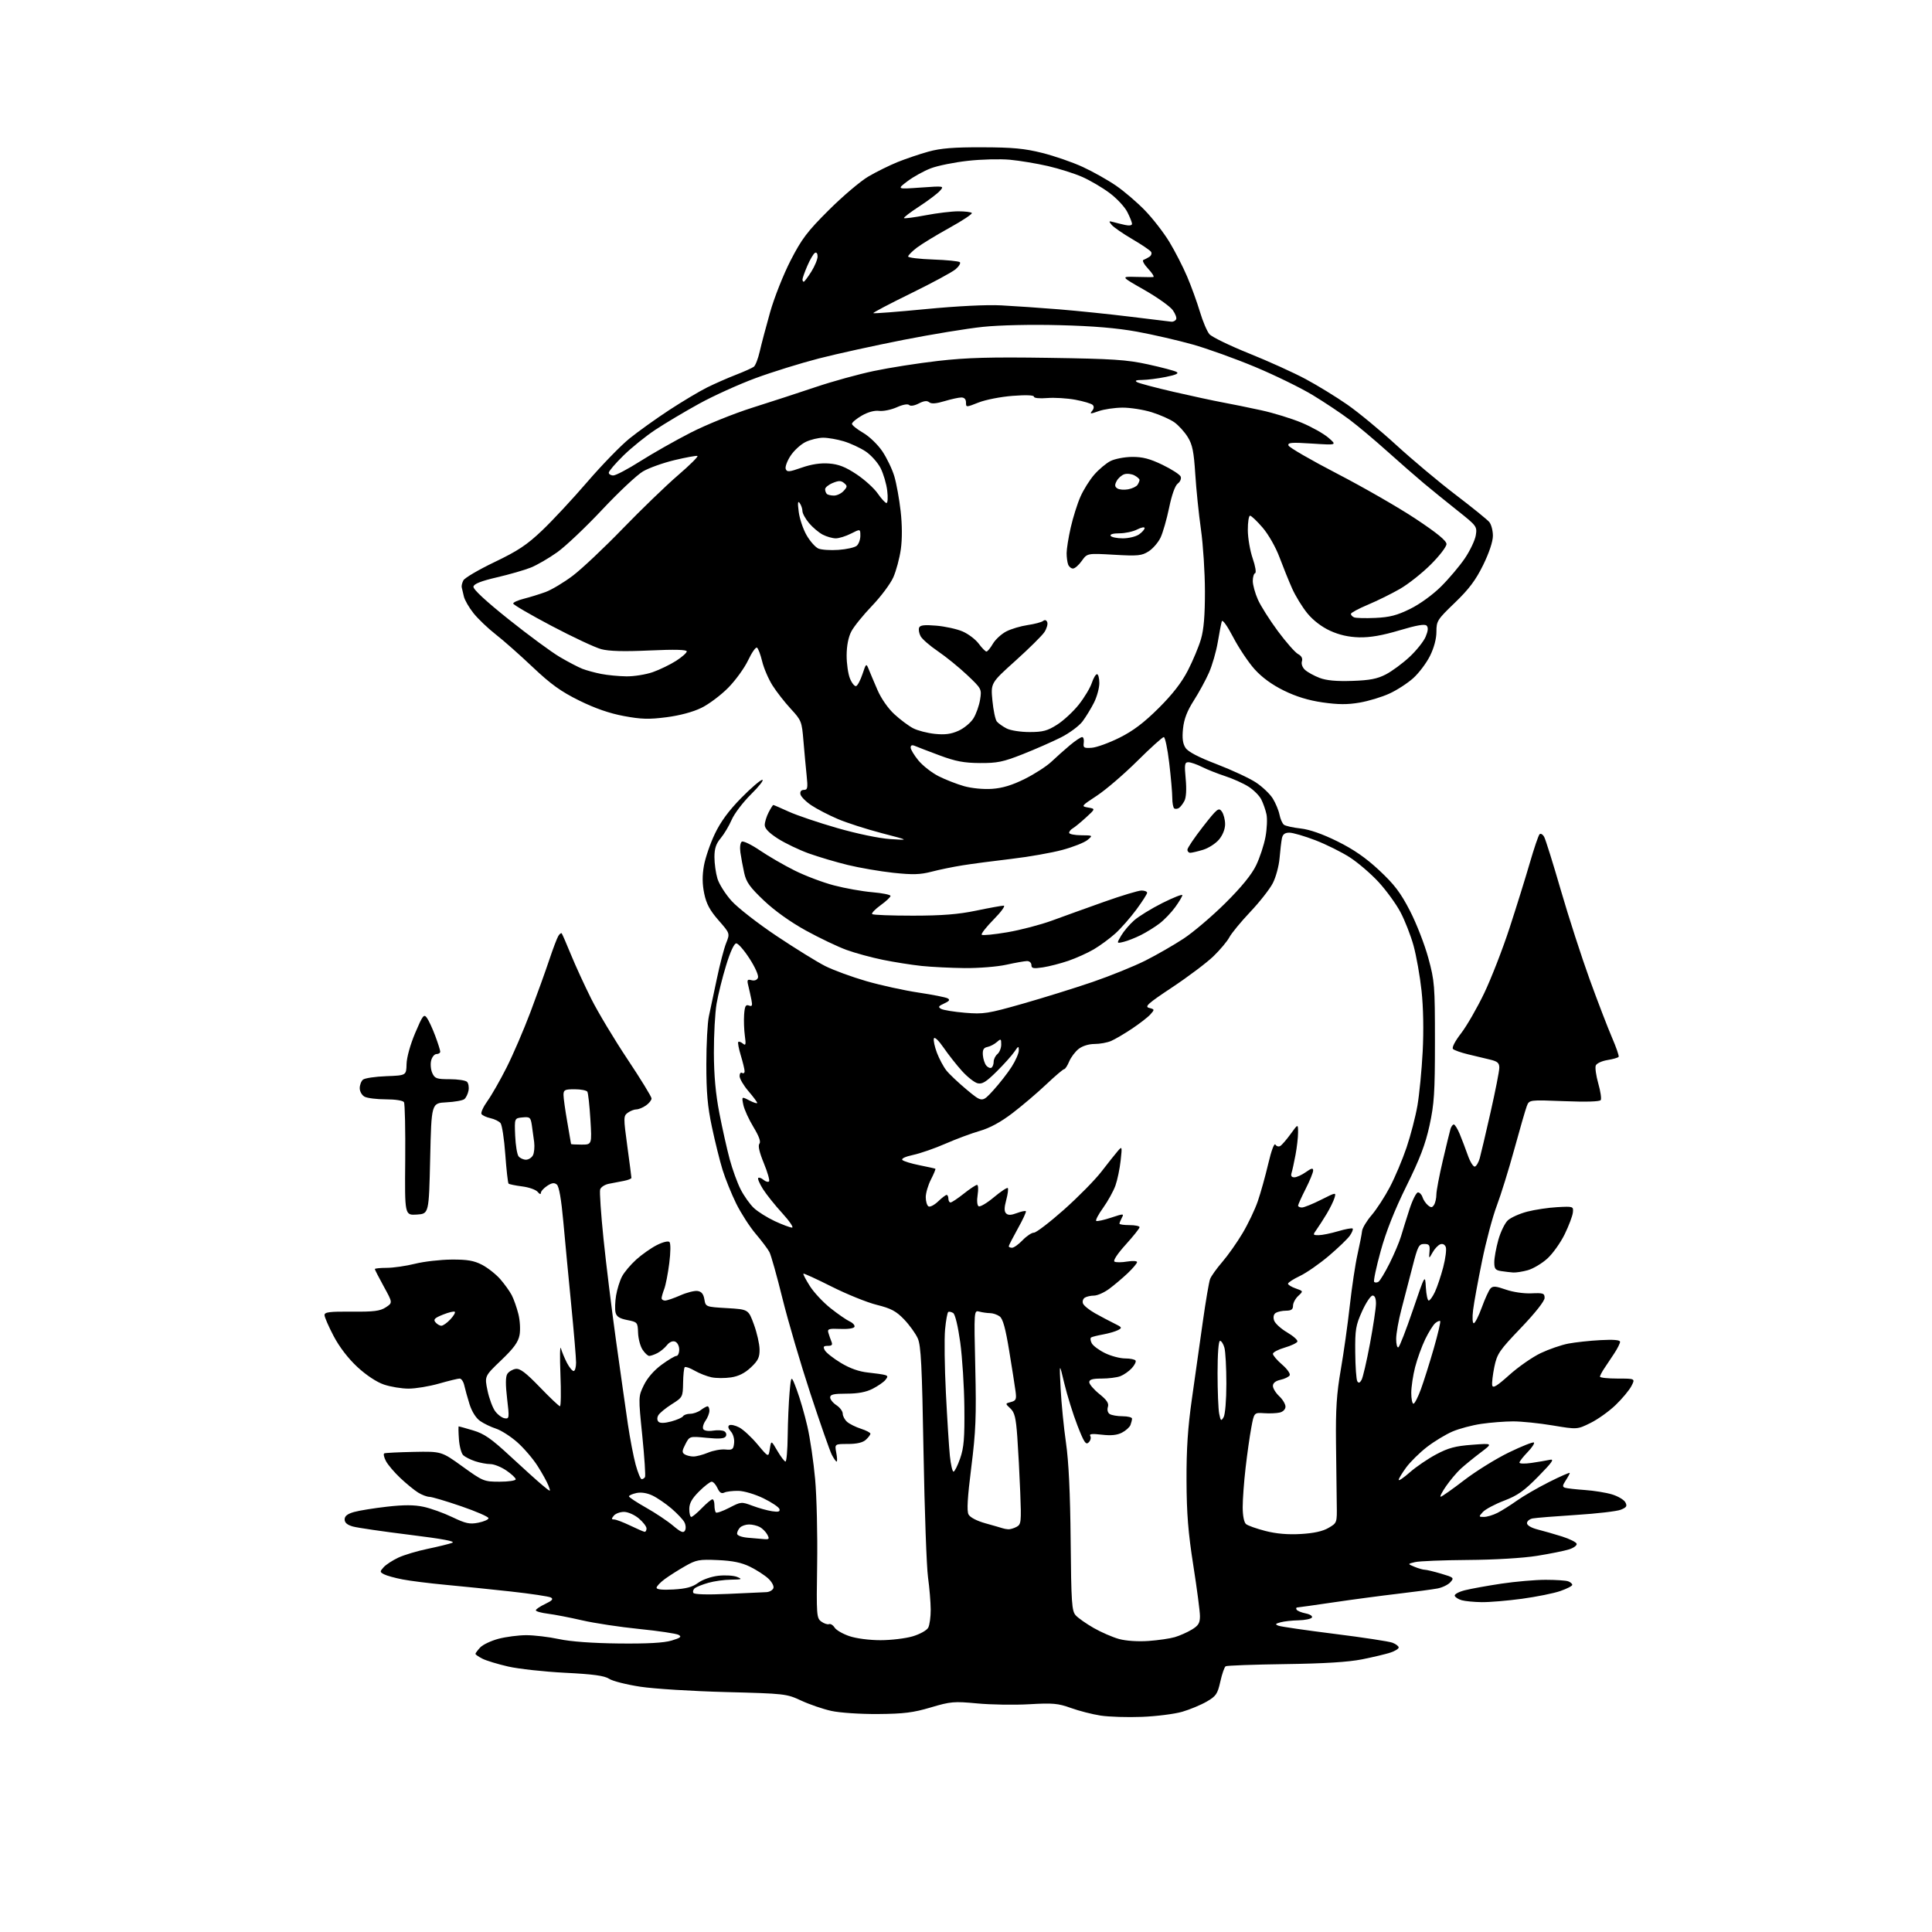 <?xml version="1.0" encoding="UTF-8" standalone="no"?>
<svg 
  version="1.1" 
  xmlns="http://www.w3.org/2000/svg" 
  xmlns:xlink="http://www.w3.org/1999/xlink" 
  xmlns:svg="http://www.w3.org/2000/svg"
  xmlns:rdf="http://www.w3.org/1999/02/22-rdf-syntax-ns#"
  xmlns:cc="http://creativecommons.org/ns#"
  xmlns:dc="http://purl.org/dc/elements/1.1/"
  viewBox="0 0 768 768"
  width="768"
  height="768"
>
<style>svg {background-color: white; }</style>"
<path stroke="none" fill="black" fill-rule="evenodd" d="M454.00,682.48C448.23,682.71 440.80,682.48 437.50,681.97C434.20,681.46 428.88,680.10 425.68,678.94C420.59,677.11 418.51,676.92 409.18,677.46C403.31,677.80 394.00,677.66 388.50,677.14C379.20,676.27 377.91,676.38 370.00,678.73C363.01,680.81 359.27,681.27 349.00,681.35C342.01,681.40 333.85,680.86 330.50,680.12C327.20,679.40 321.80,677.55 318.50,676.02C312.62,673.29 312.03,673.23 288.50,672.62C275.30,672.28 260.03,671.33 254.57,670.50C249.11,669.67 243.51,668.26 242.14,667.35C240.26,666.12 235.86,665.52 224.56,664.95C216.28,664.53 206.12,663.41 202.00,662.47C197.88,661.53 193.26,660.12 191.75,659.35C190.24,658.58 189.00,657.72 189.00,657.43C189.00,657.15 189.85,656.01 190.88,654.90C191.91,653.79 195.17,652.24 198.13,651.45C201.08,650.67 206.06,650.02 209.18,650.01C212.31,650.01 218.16,650.70 222.18,651.56C226.84,652.56 235.49,653.19 246.00,653.31C257.36,653.43 263.89,653.07 266.96,652.15C270.54,651.07 271.09,650.63 269.75,649.88C268.83,649.37 261.81,648.32 254.15,647.55C246.48,646.78 236.23,645.23 231.36,644.10C226.49,642.98 220.36,641.79 217.75,641.47C215.14,641.14 213.00,640.54 213.00,640.12C213.00,639.71 214.67,638.57 216.72,637.60C219.53,636.26 220.08,635.63 218.97,635.03C218.16,634.60 210.97,633.52 203.00,632.64C195.03,631.76 183.32,630.56 177.00,629.98C170.68,629.39 163.03,628.43 160.00,627.84C156.97,627.26 153.68,626.34 152.67,625.81C150.95,624.90 150.94,624.73 152.51,622.99C153.44,621.96 156.06,620.25 158.35,619.18C160.63,618.11 165.88,616.54 170.00,615.69C174.12,614.83 178.50,613.76 179.73,613.30C181.28,612.72 176.20,611.76 162.79,610.10C152.25,608.80 142.13,607.32 140.31,606.82C138.04,606.19 137.00,605.31 137.00,604.00C137.00,602.65 138.10,601.79 140.75,601.04C142.81,600.46 148.70,599.51 153.84,598.93C160.52,598.17 164.64,598.18 168.34,598.97C171.18,599.57 176.33,601.42 179.79,603.08C185.13,605.64 186.70,605.98 190.13,605.30C192.36,604.86 194.19,604.05 194.19,603.50C194.20,602.95 189.33,600.82 183.35,598.77C177.38,596.72 171.70,595.03 170.71,595.02C169.73,595.01 167.71,594.25 166.21,593.32C164.72,592.40 161.55,589.81 159.17,587.57C156.79,585.33 154.20,582.29 153.42,580.81C152.64,579.33 152.34,577.94 152.75,577.74C153.16,577.53 158.45,577.27 164.50,577.15C175.50,576.94 175.50,576.94 183.86,582.97C192.01,588.84 192.40,589.00 198.61,589.00C202.13,589.00 205.00,588.57 205.00,588.04C205.00,587.51 203.32,585.93 201.27,584.54C199.22,583.14 196.36,582.00 194.92,582.00C193.48,582.00 190.77,581.49 188.90,580.87C187.03,580.25 184.89,579.17 184.15,578.48C183.40,577.79 182.63,574.92 182.43,572.11C182.23,569.30 182.19,567.00 182.35,567.00C182.51,567.00 185.08,567.72 188.07,568.61C192.47,569.92 195.26,571.85 202.82,578.86C207.94,583.61 213.69,588.79 215.58,590.36C219.03,593.22 219.03,593.22 218.03,590.59C217.48,589.14 215.52,585.59 213.67,582.70C211.82,579.80 208.17,575.56 205.57,573.27C202.96,570.98 199.18,568.56 197.17,567.91C195.15,567.26 192.30,565.88 190.83,564.85C189.20,563.71 187.57,561.11 186.66,558.24C185.85,555.63 184.90,552.26 184.57,550.75C184.24,549.24 183.41,548.00 182.73,548.00C182.05,548.00 178.35,548.90 174.50,550.00C170.65,551.10 165.22,552.00 162.43,552.00C159.64,552.00 155.22,551.27 152.61,550.38C149.72,549.40 145.58,546.66 142.06,543.40C138.41,540.01 134.92,535.47 132.63,531.12C130.63,527.32 129.00,523.56 129.00,522.76C129.00,521.58 130.99,521.33 139.79,521.40C148.63,521.48 151.08,521.17 153.35,519.69C156.12,517.88 156.12,517.88 152.56,511.40C150.60,507.84 149.00,504.72 149.00,504.47C149.00,504.21 151.14,503.99 153.75,503.99C156.36,503.98 161.43,503.25 165.00,502.36C168.57,501.47 175.10,500.73 179.50,500.70C185.76,500.66 188.39,501.11 191.59,502.76C193.85,503.93 197.10,506.49 198.83,508.45C200.55,510.42 202.62,513.30 203.43,514.86C204.24,516.42 205.42,519.78 206.06,522.33C206.71,524.91 206.92,528.61 206.53,530.69C206.00,533.51 204.25,535.92 199.22,540.73C192.60,547.06 192.60,547.06 193.80,552.78C194.45,555.93 195.83,559.62 196.85,561.00C197.87,562.38 199.57,563.63 200.62,563.79C202.45,564.07 202.50,563.68 201.58,555.95C200.93,550.43 200.95,547.29 201.66,546.16C202.24,545.25 203.73,544.35 204.98,544.16C206.72,543.91 208.98,545.62 214.58,551.41C218.60,555.59 222.21,559.00 222.59,559.00C222.98,559.00 223.06,553.26 222.78,546.25C222.50,539.24 222.59,534.63 222.98,536.01C223.38,537.39 224.45,539.97 225.37,541.76C226.30,543.54 227.49,545.00 228.03,545.00C228.56,545.00 229.00,543.50 229.00,541.66C229.00,539.82 228.14,529.58 227.09,518.91C226.04,508.23 224.62,493.31 223.94,485.75C223.13,476.76 222.23,471.61 221.35,470.88C220.35,470.04 219.38,470.17 217.51,471.40C216.13,472.31 215.00,473.57 215.00,474.21C215.00,474.89 214.47,474.72 213.75,473.81C213.06,472.95 210.29,471.96 207.58,471.62C204.87,471.27 202.43,470.77 202.16,470.50C201.89,470.22 201.30,465.00 200.86,458.89C200.42,452.78 199.57,447.18 198.96,446.45C198.36,445.72 196.55,444.84 194.94,444.49C193.34,444.13 191.74,443.39 191.40,442.84C191.06,442.29 192.13,439.96 193.77,437.67C195.41,435.38 198.85,429.37 201.39,424.32C203.94,419.27 208.20,409.37 210.86,402.32C213.52,395.27 216.90,385.90 218.36,381.50C219.83,377.10 221.45,372.84 221.96,372.03C222.47,371.22 223.07,370.77 223.29,371.03C223.51,371.29 225.17,375.10 226.97,379.50C228.77,383.90 232.41,391.82 235.05,397.09C237.70,402.37 244.17,413.15 249.43,421.05C254.69,428.95 259.00,435.97 259.00,436.65C259.00,437.33 258.00,438.59 256.78,439.44C255.56,440.30 253.84,441.00 252.97,441.00C252.10,441.00 250.56,441.60 249.56,442.33C247.82,443.61 247.81,444.17 249.37,455.64C250.27,462.22 251.00,467.89 251.00,468.23C251.00,468.56 249.65,469.10 248.00,469.42C246.35,469.74 243.67,470.26 242.05,470.57C240.42,470.88 238.86,471.90 238.57,472.82C238.29,473.74 238.89,482.60 239.91,492.50C240.92,502.40 243.17,520.62 244.89,533.00C246.62,545.38 248.72,560.23 249.57,566.00C250.42,571.77 251.83,579.09 252.69,582.25C253.56,585.41 254.63,588.00 255.07,588.00C255.52,588.00 256.11,587.63 256.39,587.18C256.67,586.72 256.19,579.33 255.32,570.76C253.74,555.16 253.74,555.16 255.95,550.61C257.31,547.79 259.98,544.72 262.96,542.53C265.60,540.59 268.27,539.00 268.88,539.00C269.50,539.00 270.00,537.86 270.00,536.47C270.00,535.05 269.28,533.66 268.37,533.31C267.37,532.93 266.12,533.47 265.12,534.73C264.23,535.85 262.52,537.27 261.32,537.88C260.11,538.50 258.66,539.00 258.09,539.00C257.52,539.00 256.31,537.88 255.42,536.51C254.52,535.15 253.72,532.12 253.64,529.80C253.50,525.66 253.40,525.54 249.35,524.74C246.25,524.13 245.07,523.36 244.68,521.71C244.40,520.49 244.50,517.48 244.90,515.00C245.31,512.52 246.37,509.12 247.26,507.42C248.14,505.73 250.68,502.72 252.89,500.72C255.10,498.72 258.78,496.13 261.07,494.96C263.48,493.74 265.61,493.21 266.12,493.72C266.63,494.23 266.60,497.77 266.05,502.11C265.53,506.23 264.63,510.85 264.05,512.37C263.47,513.89 263.00,515.55 263.00,516.07C263.00,516.58 263.62,517.00 264.37,517.00C265.13,517.00 267.85,516.07 270.41,514.94C272.98,513.80 276.07,513.01 277.28,513.19C278.85,513.41 279.64,514.37 280.00,516.50C280.51,519.50 280.51,519.50 289.01,520.00C297.50,520.50 297.50,520.50 299.69,526.50C300.90,529.80 301.91,534.25 301.94,536.38C301.99,539.56 301.37,540.86 298.49,543.57C296.08,545.84 293.61,547.09 290.58,547.54C288.16,547.90 284.68,547.89 282.84,547.50C281.00,547.12 277.98,545.93 276.12,544.86C274.27,543.79 272.50,543.17 272.19,543.48C271.88,543.79 271.59,546.60 271.54,549.72C271.44,555.33 271.38,555.45 267.01,558.21C264.57,559.76 262.17,561.73 261.68,562.61C261.15,563.56 261.18,564.58 261.77,565.17C262.40,565.80 264.17,565.76 266.83,565.05C269.08,564.44 271.19,563.51 271.52,562.97C271.85,562.44 273.13,562.00 274.37,562.00C275.61,562.00 277.49,561.34 278.56,560.53C279.63,559.72 280.84,559.05 281.25,559.03C281.66,559.01 282.00,559.80 282.00,560.78C282.00,561.76 281.30,563.56 280.44,564.78C279.59,566.00 279.19,567.50 279.57,568.11C279.96,568.74 281.63,569.00 283.46,568.70C285.23,568.41 287.25,568.54 287.96,568.98C288.68,569.42 288.92,570.32 288.50,571.00C287.95,571.89 285.85,572.05 280.92,571.56C274.11,570.89 274.11,570.89 272.46,574.08C271.10,576.71 271.05,577.42 272.16,578.12C272.90,578.59 274.46,578.98 275.63,578.98C276.80,578.99 279.43,578.30 281.47,577.45C283.51,576.59 286.60,576.03 288.34,576.20C291.15,576.47 291.54,576.19 291.82,573.66C292.01,572.03 291.45,570.05 290.51,569.01C289.46,567.86 289.25,566.97 289.91,566.56C290.48,566.21 292.25,566.59 293.84,567.42C295.44,568.25 298.72,571.28 301.12,574.16C305.50,579.39 305.50,579.39 306.02,575.94C306.55,572.50 306.55,572.50 309.02,576.74C310.39,579.08 311.84,580.99 312.25,580.99C312.66,581.00 313.06,576.39 313.12,570.75C313.19,565.11 313.53,557.35 313.87,553.50C314.50,546.50 314.50,546.50 316.74,552.50C317.98,555.80 319.87,562.33 320.94,567.00C322.02,571.67 323.41,581.12 324.03,588.00C324.65,594.88 325.01,610.10 324.83,621.82C324.52,642.09 324.60,643.22 326.47,644.59C327.56,645.39 328.94,645.85 329.54,645.62C330.15,645.39 331.15,646.00 331.76,646.98C332.37,647.97 335.01,649.50 337.61,650.38C340.35,651.32 345.59,652.00 350.00,652.00C354.20,652.00 359.96,651.31 362.80,650.47C365.68,649.61 368.42,648.09 368.98,647.03C369.54,645.99 369.99,642.74 369.97,639.82C369.95,636.89 369.47,631.12 368.90,627.00C368.33,622.88 367.53,600.60 367.12,577.50C366.51,542.69 366.11,534.90 364.82,532.00C363.95,530.08 361.51,526.69 359.38,524.47C356.22,521.18 354.21,520.12 348.50,518.69C344.65,517.73 336.60,514.47 330.60,511.45C324.61,508.43 319.55,506.12 319.36,506.30C319.18,506.49 320.33,508.71 321.94,511.24C323.54,513.77 327.25,517.73 330.18,520.05C333.10,522.37 336.52,524.73 337.78,525.30C339.03,525.88 339.88,526.83 339.67,527.42C339.45,528.05 337.09,528.40 334.03,528.27C329.47,528.07 328.84,528.27 329.28,529.77C329.55,530.72 330.10,532.29 330.49,533.25C331.05,534.60 330.72,535.00 329.07,535.00C327.34,535.00 327.11,535.33 327.88,536.75C328.40,537.71 331.27,539.98 334.26,541.78C337.89,543.97 341.49,545.24 345.10,545.61C348.07,545.92 351.11,546.36 351.86,546.60C352.98,546.95 352.99,547.30 351.93,548.58C351.22,549.44 348.93,551.01 346.86,552.07C344.27,553.39 341.02,554.00 336.54,554.00C331.44,554.00 330.00,554.32 330.00,555.48C330.00,556.29 331.12,557.69 332.50,558.59C333.88,559.49 335.00,561.01 335.00,561.96C335.00,562.91 335.79,564.38 336.75,565.22C337.71,566.06 340.19,567.29 342.25,567.95C344.31,568.61 346.00,569.50 346.00,569.92C346.00,570.34 345.18,571.43 344.17,572.35C342.96,573.45 340.57,574.00 337.06,574.00C331.78,574.00 331.78,574.00 332.43,577.50C332.80,579.42 332.86,581.00 332.57,581.00C332.29,581.00 331.42,579.76 330.64,578.25C329.87,576.74 326.05,565.83 322.16,554.00C318.27,542.17 313.27,525.17 311.05,516.20C308.84,507.24 306.50,498.91 305.85,497.70C305.21,496.49 302.75,493.22 300.38,490.44C298.01,487.65 294.54,482.25 292.65,478.44C290.77,474.62 288.33,468.57 287.22,465.00C286.12,461.43 284.22,453.77 283.00,448.00C281.27,439.89 280.77,434.20 280.78,423.00C280.78,415.02 281.24,406.48 281.79,404.00C282.34,401.52 283.76,394.85 284.94,389.16C286.12,383.47 287.79,377.07 288.64,374.93C290.20,371.05 290.20,371.05 285.63,365.83C282.18,361.88 280.78,359.28 279.94,355.21C279.16,351.44 279.12,348.10 279.82,344.14C280.37,341.02 282.32,335.33 284.15,331.49C286.45,326.66 289.68,322.26 294.60,317.25C298.51,313.26 302.31,310.00 303.03,310.00C303.76,310.00 301.74,312.59 298.54,315.75C295.34,318.91 291.88,323.47 290.85,325.88C289.81,328.29 287.84,331.58 286.48,333.21C284.63,335.40 284.00,337.32 284.00,340.71C284.00,343.22 284.53,347.05 285.19,349.24C285.84,351.42 288.37,355.43 290.82,358.14C293.26,360.85 301.30,367.12 308.70,372.06C316.09,377.00 324.79,382.38 328.03,384.02C331.27,385.65 338.62,388.35 344.36,390.01C350.11,391.67 359.43,393.71 365.08,394.56C370.73,395.40 375.97,396.44 376.72,396.86C377.74,397.44 377.38,397.96 375.32,398.90C373.01,399.95 372.81,400.31 374.12,401.05C374.98,401.53 379.26,402.23 383.62,402.59C390.98,403.20 392.62,402.95 406.52,399.00C414.76,396.65 427.25,392.77 434.29,390.36C441.32,387.95 450.75,384.13 455.25,381.88C459.74,379.62 466.58,375.69 470.46,373.14C474.33,370.60 481.81,364.24 487.08,359.01C493.49,352.65 497.54,347.68 499.32,344.00C500.78,340.98 502.46,335.88 503.05,332.68C503.64,329.48 503.82,325.43 503.44,323.68C503.07,321.93 502.13,319.26 501.35,317.74C500.58,316.23 498.27,313.94 496.22,312.65C494.17,311.36 490.02,309.50 487.00,308.52C483.98,307.53 479.83,305.89 477.79,304.86C475.75,303.84 473.32,303.00 472.40,303.00C470.92,303.00 470.79,303.84 471.33,309.62C471.72,313.77 471.53,317.03 470.82,318.37C470.21,319.54 469.23,320.81 468.65,321.18C468.07,321.56 467.24,321.65 466.80,321.38C466.36,321.10 466.00,319.22 466.00,317.19C466.00,315.16 465.45,308.89 464.78,303.25C464.11,297.61 463.14,293.00 462.62,293.00C462.10,293.00 457.35,297.29 452.06,302.54C446.78,307.78 439.57,313.97 436.04,316.29C429.75,320.42 429.68,320.51 432.55,321.01C435.48,321.52 435.48,321.52 431.65,325.01C429.55,326.93 427.19,328.86 426.41,329.30C425.64,329.74 425.00,330.53 425.00,331.05C425.00,331.57 427.14,332.01 429.75,332.03C434.50,332.07 434.50,332.07 432.29,333.91C431.07,334.93 426.57,336.71 422.29,337.86C418.00,339.02 408.86,340.62 401.97,341.43C395.08,342.23 386.38,343.38 382.65,343.98C378.92,344.57 373.35,345.71 370.28,346.52C365.77,347.69 362.82,347.77 355.09,346.95C349.82,346.38 341.68,344.98 337.00,343.84C332.32,342.70 325.35,340.63 321.50,339.25C317.65,337.86 312.14,335.22 309.25,333.38C305.70,331.11 304.00,329.36 304.00,327.96C304.00,326.83 304.69,324.57 305.53,322.95C306.36,321.33 307.21,320.00 307.40,320.00C307.60,320.00 310.35,321.18 313.51,322.63C316.67,324.08 325.36,327.02 332.81,329.16C340.75,331.44 349.50,333.26 353.93,333.55C361.50,334.05 361.50,334.05 350.50,331.19C344.45,329.61 336.57,327.08 333.00,325.55C329.43,324.03 324.70,321.58 322.51,320.11C320.31,318.64 318.37,316.66 318.18,315.72C317.98,314.64 318.49,314.00 319.56,314.00C321.03,314.00 321.18,313.24 320.65,308.25C320.32,305.09 319.75,298.90 319.38,294.50C318.75,286.81 318.55,286.32 314.38,281.81C311.99,279.23 308.71,275.04 307.10,272.50C305.49,269.96 303.64,265.65 302.98,262.93C302.33,260.22 301.40,257.75 300.91,257.45C300.42,257.14 298.84,259.40 297.39,262.47C295.94,265.53 292.38,270.45 289.47,273.40C286.57,276.34 281.78,279.94 278.82,281.38C275.49,283.02 270.22,284.43 264.94,285.11C257.96,286.01 254.92,285.93 247.97,284.63C242.27,283.57 236.47,281.56 230.23,278.47C222.96,274.88 218.99,272.02 211.73,265.16C206.66,260.35 200.03,254.49 197.00,252.14C193.97,249.78 190.03,246.01 188.23,243.76C186.43,241.50 184.70,238.50 184.39,237.08C184.08,235.66 183.70,234.05 183.55,233.50C183.40,232.95 183.68,231.70 184.19,230.72C184.69,229.74 190.27,226.46 196.58,223.44C205.87,218.99 209.45,216.61 215.45,210.91C219.53,207.05 227.60,198.37 233.40,191.64C239.20,184.90 246.77,177.11 250.22,174.32C253.68,171.53 260.77,166.45 266.00,163.02C271.23,159.60 277.98,155.57 281.00,154.06C284.02,152.56 289.20,150.28 292.50,149.00C295.80,147.72 299.02,146.27 299.66,145.79C300.30,145.30 301.36,142.56 302.01,139.70C302.66,136.84 304.52,129.81 306.14,124.08C307.76,118.35 311.41,109.13 314.26,103.58C318.70,94.94 320.87,92.07 329.47,83.50C334.99,78.00 342.07,71.99 345.22,70.15C348.37,68.30 353.60,65.72 356.84,64.41C360.09,63.10 365.61,61.23 369.12,60.26C373.94,58.93 379.16,58.51 390.50,58.55C402.52,58.58 407.25,59.02 414.30,60.79C419.14,62.00 426.40,64.51 430.42,66.37C434.45,68.23 440.39,71.57 443.62,73.79C446.85,76.00 452.04,80.45 455.15,83.66C458.26,86.87 462.63,92.51 464.85,96.18C467.08,99.86 470.25,106.05 471.91,109.95C473.57,113.85 475.85,120.14 476.98,123.92C478.11,127.71 479.81,131.73 480.76,132.84C481.72,133.95 488.80,137.39 496.50,140.49C504.20,143.58 514.33,148.17 519.00,150.68C523.67,153.18 531.10,157.73 535.50,160.79C539.90,163.84 548.71,171.11 555.08,176.95C561.45,182.78 572.04,191.66 578.62,196.67C585.19,201.68 591.22,206.56 592.01,207.51C592.81,208.47 593.45,210.93 593.45,212.97C593.45,215.27 591.97,219.72 589.58,224.60C586.61,230.63 583.96,234.17 578.35,239.57C571.36,246.29 571.00,246.85 571.00,251.12C571.00,253.93 570.04,257.53 568.44,260.74C567.04,263.56 564.05,267.53 561.81,269.55C559.57,271.57 555.30,274.35 552.31,275.71C549.33,277.08 543.99,278.70 540.44,279.30C535.63,280.13 531.90,280.10 525.75,279.22C520.13,278.41 515.21,276.90 510.33,274.50C505.63,272.19 501.63,269.27 498.72,266.03C496.28,263.32 492.45,257.59 490.21,253.30C487.82,248.72 485.95,246.12 485.68,247.00C485.43,247.82 484.71,251.56 484.08,255.30C483.45,259.04 481.87,264.49 480.58,267.42C479.28,270.36 476.55,275.36 474.52,278.53C471.89,282.65 470.67,285.84 470.27,289.63C469.88,293.46 470.15,295.58 471.26,297.28C472.29,298.85 476.37,300.99 483.72,303.80C489.73,306.11 496.73,309.37 499.28,311.06C501.83,312.75 504.84,315.62 505.96,317.43C507.08,319.25 508.28,322.13 508.62,323.84C508.96,325.55 509.75,327.35 510.37,327.84C510.99,328.33 513.98,329.00 517.00,329.33C520.58,329.73 525.69,331.51 531.63,334.45C538.12,337.66 542.94,341.00 548.29,345.99C554.29,351.60 556.75,354.84 560.47,362.05C563.04,367.02 566.32,375.45 567.77,380.79C570.28,390.00 570.41,391.72 570.41,414.00C570.41,434.32 570.12,438.84 568.26,447.38C566.62,454.90 564.43,460.64 559.06,471.51C554.36,481.03 550.96,489.61 548.83,497.36C547.07,503.74 545.91,509.24 546.25,509.58C546.59,509.92 547.36,509.90 547.96,509.53C548.56,509.15 550.55,505.85 552.39,502.18C554.22,498.50 556.26,493.70 556.91,491.50C557.56,489.30 559.07,484.46 560.27,480.75C561.47,477.04 563.00,474.00 563.66,474.00C564.32,474.00 565.14,474.86 565.47,475.91C565.80,476.96 566.77,478.39 567.61,479.10C568.87,480.14 569.32,480.11 570.06,478.94C570.56,478.15 570.98,476.30 570.98,474.84C570.99,473.37 572.14,467.30 573.54,461.34C574.93,455.38 576.31,449.71 576.60,448.75C576.90,447.79 577.49,447.00 577.92,447.00C578.34,447.00 579.39,448.69 580.25,450.75C581.10,452.81 582.57,456.66 583.50,459.30C584.44,461.94 585.70,463.93 586.30,463.73C586.90,463.53 587.76,462.05 588.22,460.43C588.67,458.82 590.61,450.59 592.52,442.15C594.43,433.71 596.00,425.74 596.00,424.44C596.00,422.53 595.28,421.91 592.25,421.19C590.19,420.70 586.25,419.76 583.50,419.09C580.75,418.43 578.09,417.48 577.59,416.99C577.06,416.45 578.36,413.93 580.81,410.75C583.07,407.81 587.21,400.62 590.01,394.77C592.80,388.92 597.33,377.29 600.06,368.92C602.79,360.55 606.41,348.93 608.10,343.10C609.79,337.27 611.54,332.11 611.99,331.64C612.44,331.17 613.28,331.66 613.85,332.72C614.42,333.79 617.41,343.34 620.48,353.95C623.56,364.56 628.72,380.50 631.93,389.37C635.15,398.24 639.15,408.64 640.81,412.48C642.47,416.32 643.65,419.75 643.44,420.10C643.22,420.45 641.22,421.03 638.98,421.39C636.74,421.75 634.66,422.72 634.34,423.57C634.01,424.41 634.47,427.62 635.34,430.70C636.22,433.78 636.66,436.74 636.32,437.29C635.93,437.92 630.55,438.08 621.79,437.73C607.88,437.18 607.88,437.18 606.92,439.72C606.39,441.12 604.15,448.84 601.95,456.88C599.75,464.92 596.61,475.01 594.99,479.30C593.36,483.59 590.72,493.49 589.13,501.30C587.53,509.11 585.93,517.86 585.58,520.75C585.21,523.72 585.33,526.00 585.84,526.00C586.35,526.00 587.78,523.19 589.03,519.75C590.28,516.31 591.83,512.92 592.48,512.20C593.44,511.15 594.57,511.23 598.58,512.63C601.40,513.62 605.74,514.26 608.75,514.12C613.47,513.91 614.00,514.10 614.00,515.95C614.00,517.20 610.27,521.92 604.61,527.84C595.99,536.84 595.12,538.12 594.03,543.33C593.39,546.46 593.00,549.77 593.18,550.69C593.43,551.98 595.05,550.99 600.00,546.55C603.58,543.34 609.17,539.45 612.44,537.89C615.70,536.34 620.65,534.63 623.44,534.10C626.22,533.57 631.99,532.94 636.25,532.72C641.47,532.44 644.00,532.66 644.00,533.40C643.99,534.01 642.98,536.03 641.75,537.91C640.51,539.78 638.71,542.48 637.76,543.91C636.80,545.33 636.01,546.84 636.01,547.25C636.00,547.66 639.16,548.00 643.03,548.00C650.05,548.00 650.05,548.00 648.51,550.98C647.66,552.62 644.84,556.01 642.23,558.52C639.63,561.02 635.13,564.24 632.23,565.66C626.96,568.26 626.96,568.26 617.18,566.63C611.81,565.73 604.73,565.01 601.46,565.02C598.18,565.03 592.52,565.47 588.89,566.00C585.25,566.52 580.08,567.90 577.39,569.05C574.70,570.20 570.13,572.97 567.24,575.20C564.35,577.43 560.64,581.09 558.99,583.32C557.35,585.56 556.00,587.79 556.00,588.28C556.00,588.77 558.01,587.41 560.46,585.25C562.91,583.09 567.60,579.89 570.90,578.14C575.70,575.58 578.52,574.82 585.19,574.32C593.50,573.69 593.50,573.69 588.50,577.47C585.75,579.55 582.22,582.43 580.65,583.87C579.08,585.32 576.47,588.41 574.85,590.75C573.23,593.09 572.26,594.99 572.70,594.97C573.14,594.96 577.33,592.01 582.00,588.42C586.67,584.83 594.70,579.85 599.83,577.36C604.97,574.87 609.44,573.10 609.77,573.43C610.09,573.76 608.93,575.51 607.18,577.31C605.43,579.12 604.00,580.96 604.00,581.41C604.00,581.86 606.14,581.92 608.75,581.54C611.36,581.16 614.62,580.61 616.00,580.31C618.02,579.86 617.15,581.14 611.53,586.88C605.88,592.64 603.30,594.48 597.90,596.54C594.23,597.94 590.44,599.97 589.46,601.04C587.75,602.93 587.77,603.00 589.89,603.00C591.11,603.00 593.54,602.27 595.30,601.37C597.06,600.47 600.52,598.29 603.00,596.52C605.48,594.75 611.21,591.43 615.75,589.14C620.29,586.86 624.00,585.23 624.00,585.53C624.00,585.83 623.28,587.17 622.39,588.52C621.08,590.52 621.04,591.06 622.14,591.41C622.89,591.65 626.42,592.05 630.00,592.30C633.58,592.55 638.44,593.33 640.81,594.05C643.18,594.77 645.56,596.18 646.10,597.19C646.91,598.69 646.58,599.22 644.29,600.14C642.76,600.76 634.75,601.69 626.50,602.21C618.25,602.74 610.49,603.36 609.25,603.60C608.01,603.84 607.00,604.69 607.00,605.48C607.00,606.34 608.71,607.35 611.25,608.00C613.59,608.59 617.95,609.84 620.94,610.78C623.93,611.73 626.54,613.02 626.74,613.66C626.94,614.29 625.62,615.29 623.80,615.88C621.99,616.47 616.23,617.63 611.00,618.47C605.37,619.37 594.16,620.04 583.50,620.11C573.60,620.18 564.15,620.56 562.50,620.96C559.50,621.68 559.50,621.68 562.32,622.84C563.86,623.48 565.69,624.00 566.38,624.00C567.07,624.00 570.01,624.71 572.91,625.57C577.94,627.06 578.11,627.22 576.53,628.97C575.62,629.98 573.31,631.09 571.40,631.45C569.50,631.81 562.44,632.75 555.72,633.54C549.00,634.33 537.42,635.87 530.00,636.97C522.58,638.07 516.14,638.97 515.69,638.98C515.25,638.99 515.12,639.39 515.42,639.87C515.72,640.35 517.35,641.02 519.05,641.36C520.76,641.70 521.86,642.43 521.51,642.99C521.16,643.54 518.77,644.04 516.19,644.10C513.61,644.15 510.38,644.51 509.00,644.90C506.92,645.48 506.79,645.70 508.22,646.25C509.16,646.62 519.18,648.07 530.48,649.49C541.78,650.90 552.14,652.48 553.51,653.00C554.88,653.52 556.00,654.38 556.00,654.90C556.00,655.42 554.52,656.33 552.71,656.93C550.90,657.53 545.84,658.73 541.46,659.61C535.98,660.70 526.42,661.30 510.80,661.51C498.31,661.68 487.70,662.07 487.22,662.37C486.73,662.66 485.78,665.40 485.10,668.45C483.99,673.40 483.40,674.26 479.68,676.41C477.38,677.74 473.02,679.56 470.00,680.44C466.98,681.33 459.77,682.25 454.00,682.48zM456.50,652.31C460.35,652.04 465.07,651.36 467.00,650.79C468.93,650.22 471.96,648.88 473.75,647.80C476.39,646.20 477.00,645.20 477.00,642.45C477.00,640.59 475.81,631.52 474.36,622.28C472.31,609.24 471.71,601.71 471.66,588.50C471.61,576.00 472.18,567.40 473.81,556.00C475.03,547.48 476.97,533.76 478.12,525.52C479.28,517.28 480.59,509.58 481.03,508.43C481.47,507.27 483.66,504.21 485.89,501.63C488.12,499.05 491.74,493.91 493.94,490.21C496.14,486.51 498.87,480.80 499.99,477.52C501.12,474.24 502.99,467.55 504.14,462.65C505.38,457.33 506.54,454.25 507.00,455.00C507.43,455.69 508.31,455.93 508.95,455.53C509.60,455.13 511.45,452.98 513.07,450.75C516.00,446.70 516.00,446.70 516.00,450.21C516.00,452.15 515.54,456.15 514.98,459.11C514.42,462.08 513.72,465.29 513.42,466.25C513.04,467.44 513.40,468.00 514.53,468.00C515.44,468.00 517.50,467.07 519.10,465.93C521.31,464.35 522.00,464.20 522.00,465.29C522.00,466.08 520.66,469.37 519.01,472.61C517.37,475.85 516.02,478.84 516.01,479.25C516.01,479.66 516.69,480.00 517.53,480.00C518.37,480.00 521.78,478.62 525.11,476.94C531.11,473.92 531.16,473.91 530.48,476.19C530.10,477.46 528.71,480.30 527.39,482.50C526.07,484.70 524.26,487.51 523.37,488.75C521.82,490.91 521.85,491.00 524.20,491.00C525.54,491.00 529.01,490.29 531.92,489.43C534.82,488.57 537.42,488.09 537.70,488.37C537.98,488.64 537.48,489.91 536.59,491.19C535.70,492.46 531.94,496.08 528.24,499.22C524.53,502.37 519.36,505.97 516.75,507.21C514.14,508.45 512.00,509.84 512.00,510.29C512.00,510.74 513.38,511.58 515.06,512.17C518.12,513.24 518.12,513.24 516.06,515.16C514.93,516.21 514.00,517.96 514.00,519.04C514.00,520.51 513.31,521.00 511.25,521.02C509.74,521.02 507.89,521.42 507.14,521.89C506.29,522.43 506.04,523.54 506.46,524.87C506.83,526.04 509.15,528.17 511.61,529.62C514.07,531.06 515.93,532.71 515.74,533.28C515.55,533.85 513.28,534.94 510.70,535.69C508.11,536.44 506.00,537.56 506.00,538.17C506.00,538.79 507.65,540.72 509.67,542.46C511.71,544.22 513.04,546.13 512.66,546.74C512.28,547.35 510.63,548.14 508.99,548.50C507.06,548.93 506.00,549.78 506.00,550.91C506.00,551.87 507.12,553.71 508.50,555.00C509.88,556.29 511.00,558.16 511.00,559.16C511.00,560.20 510.05,561.19 508.75,561.50C507.51,561.80 504.71,561.92 502.51,561.77C498.52,561.50 498.52,561.50 497.41,567.50C496.79,570.80 495.77,578.00 495.14,583.50C494.50,589.00 493.99,596.03 493.99,599.13C494.00,602.56 494.52,605.18 495.32,605.85C496.05,606.46 499.53,607.69 503.05,608.59C507.35,609.69 511.96,610.09 517.09,609.79C522.25,609.49 525.82,608.71 528.11,607.36C531.50,605.38 531.50,605.38 531.38,597.94C531.32,593.85 531.18,582.85 531.08,573.50C530.93,560.13 531.34,553.94 532.98,544.50C534.13,537.90 535.74,526.44 536.56,519.04C537.39,511.63 538.77,502.41 539.65,498.54C540.52,494.67 541.32,490.54 541.44,489.37C541.55,488.20 543.26,485.34 545.25,483.03C547.23,480.71 550.49,475.69 552.50,471.86C554.51,468.04 557.49,460.99 559.11,456.20C560.73,451.42 562.69,443.90 563.45,439.50C564.21,435.10 565.15,425.43 565.54,418.00C565.97,409.65 565.80,400.44 565.09,393.88C564.46,388.03 563.02,379.94 561.90,375.88C560.78,371.83 558.43,365.83 556.68,362.55C554.93,359.26 551.02,353.90 548.00,350.62C544.98,347.34 539.86,342.95 536.64,340.86C533.42,338.77 527.25,335.70 522.93,334.03C518.60,332.36 513.93,331.00 512.55,331.00C510.75,331.00 509.91,331.63 509.58,333.25C509.33,334.49 508.91,338.03 508.65,341.12C508.39,344.21 507.19,348.67 505.98,351.03C504.78,353.39 500.74,358.54 497.01,362.48C493.28,366.43 489.54,370.97 488.69,372.58C487.85,374.18 484.98,377.60 482.33,380.16C479.67,382.72 472.33,388.25 466.02,392.44C456.25,398.93 454.88,400.16 456.81,400.66C459.01,401.23 459.02,401.32 457.29,403.25C456.31,404.35 453.02,406.89 450.00,408.91C446.98,410.93 443.24,413.12 441.70,413.79C440.16,414.46 437.19,415.00 435.09,415.00C432.81,415.00 430.26,415.79 428.77,416.97C427.40,418.05 425.71,420.30 425.01,421.97C424.32,423.63 423.43,425.00 423.03,425.00C422.63,425.00 419.42,427.73 415.90,431.06C412.38,434.40 406.35,439.53 402.50,442.47C397.84,446.04 393.49,448.40 389.50,449.55C386.20,450.50 380.07,452.78 375.87,454.62C371.68,456.46 365.90,458.47 363.03,459.09C359.89,459.76 358.17,460.57 358.72,461.12C359.22,461.62 362.30,462.56 365.56,463.21C368.83,463.86 371.64,464.49 371.82,464.60C372.00,464.71 371.21,466.63 370.07,468.86C368.93,471.09 368.00,474.26 368.00,475.90C368.00,477.54 368.49,479.18 369.08,479.55C369.68,479.92 371.39,479.04 372.89,477.61C374.38,476.17 375.92,475.00 376.30,475.00C376.69,475.00 377.00,475.68 377.00,476.50C377.00,477.32 377.39,478.00 377.86,478.00C378.33,478.00 380.69,476.43 383.11,474.51C385.52,472.59 387.90,471.02 388.38,471.01C388.86,471.00 388.97,472.77 388.63,474.94C388.26,477.25 388.42,479.14 389.02,479.51C389.59,479.86 392.30,478.26 395.06,475.95C397.82,473.64 400.32,471.98 400.61,472.27C400.89,472.56 400.62,474.70 399.99,477.03C399.17,480.07 399.16,481.56 399.94,482.34C400.72,483.12 401.92,483.09 404.20,482.23C405.94,481.57 407.56,481.23 407.80,481.47C408.04,481.70 406.60,484.81 404.61,488.36C402.63,491.92 401.00,495.09 401.00,495.41C401.00,495.74 401.59,496.00 402.31,496.00C403.04,496.00 404.92,494.65 406.50,493.00C408.08,491.35 410.11,490.00 411.01,490.00C411.90,490.00 417.26,485.90 422.91,480.89C428.55,475.88 435.27,469.06 437.84,465.73C440.40,462.41 443.31,458.74 444.31,457.59C446.07,455.55 446.10,455.63 445.47,461.37C445.12,464.60 444.19,469.05 443.41,471.26C442.63,473.46 440.43,477.44 438.53,480.10C436.62,482.75 435.38,485.11 435.78,485.34C436.18,485.56 438.84,484.98 441.70,484.03C446.67,482.39 446.86,482.39 445.95,484.09C445.43,485.07 445.00,486.12 445.00,486.43C445.00,486.75 446.80,487.00 449.00,487.00C451.20,487.00 453.00,487.37 453.00,487.83C453.00,488.29 450.52,491.40 447.48,494.76C444.23,498.35 442.39,501.13 443.02,501.51C443.60,501.87 445.86,501.86 448.04,501.49C450.22,501.13 452.00,501.22 452.00,501.71C452.00,502.20 450.31,504.19 448.25,506.15C446.19,508.10 442.88,510.89 440.91,512.35C438.93,513.81 436.23,515.01 434.91,515.02C433.58,515.02 431.92,515.40 431.22,515.85C430.51,516.29 430.19,517.34 430.51,518.17C430.83,519.00 432.98,520.75 435.30,522.05C437.61,523.35 441.04,525.16 442.92,526.08C446.05,527.60 446.18,527.83 444.42,528.74C443.36,529.29 440.70,530.06 438.51,530.46C436.31,530.86 434.17,531.39 433.75,531.65C433.34,531.91 433.44,532.95 433.98,533.96C434.52,534.98 436.92,536.75 439.30,537.90C441.68,539.06 445.26,540.00 447.26,540.00C449.25,540.00 451.12,540.38 451.41,540.85C451.69,541.32 451.00,542.69 449.87,543.91C448.74,545.13 446.70,546.54 445.34,547.06C443.98,547.58 440.65,548.00 437.93,548.00C434.29,548.00 433.00,548.38 433.00,549.45C433.00,550.25 434.81,552.36 437.01,554.13C440.02,556.55 440.87,557.84 440.40,559.30C440.04,560.45 440.34,561.60 441.14,562.11C441.89,562.58 444.19,562.98 446.25,562.98C448.31,562.99 450.00,563.41 450.00,563.92C450.00,564.42 449.72,565.56 449.38,566.46C449.04,567.35 447.51,568.72 445.99,569.50C444.07,570.50 441.63,570.74 437.96,570.31C434.07,569.85 432.88,569.99 433.41,570.85C433.80,571.49 433.52,572.62 432.78,573.36C431.65,574.50 430.92,573.41 428.28,566.61C426.54,562.15 424.22,554.67 423.10,550.00C421.08,541.50 421.08,541.50 421.62,552.00C421.91,557.77 422.87,567.45 423.74,573.50C424.82,580.93 425.42,593.53 425.60,612.35C425.83,637.24 426.05,640.40 427.62,642.13C428.58,643.19 431.80,645.46 434.78,647.16C437.76,648.86 442.29,650.83 444.85,651.53C447.61,652.29 452.35,652.60 456.50,652.31zM589.00,636.88C585.98,636.84 582.41,636.50 581.07,636.12C579.74,635.75 578.48,634.95 578.28,634.35C578.08,633.75 579.89,632.76 582.31,632.15C584.72,631.54 591.26,630.36 596.84,629.52C602.42,628.69 610.33,628.00 614.41,628.00C618.50,628.00 622.55,628.27 623.42,628.61C624.29,628.94 625.00,629.57 625.00,630.01C625.00,630.45 622.86,631.55 620.25,632.46C617.64,633.37 610.77,634.75 605.00,635.54C599.23,636.32 592.02,636.92 589.00,636.88zM289.37,633.60C296.59,633.28 303.48,632.96 304.69,632.90C305.89,632.83 307.12,632.13 307.43,631.33C307.74,630.52 306.84,628.83 305.39,627.48C303.96,626.16 300.70,624.05 298.15,622.80C294.78,621.15 291.26,620.42 285.35,620.16C277.93,619.83 276.76,620.05 272.35,622.57C269.68,624.08 266.04,626.40 264.25,627.71C262.46,629.03 261.00,630.58 261.00,631.16C261.00,631.85 263.41,632.09 267.75,631.84C272.76,631.55 275.28,630.87 277.52,629.20C279.25,627.92 282.68,626.72 285.52,626.39C288.26,626.08 291.62,626.29 293.00,626.85C295.21,627.76 294.94,627.88 290.62,627.94C287.93,627.97 283.88,628.53 281.62,629.18C279.35,629.82 276.94,630.77 276.26,631.29C275.58,631.80 275.30,632.67 275.63,633.21C276.01,633.82 281.18,633.97 289.37,633.60zM303.79,611.83C305.77,611.98 305.93,611.74 305.01,610.02C304.43,608.94 303.09,607.59 302.04,607.02C300.99,606.46 299.07,606.00 297.77,606.00C296.46,606.00 294.86,606.54 294.20,607.20C293.54,607.86 293.00,608.96 293.00,609.64C293.00,610.38 294.74,611.04 297.25,611.27C299.59,611.48 302.53,611.73 303.79,611.83zM272.29,608.42C272.73,607.65 272.62,606.16 272.05,605.10C271.49,604.04 269.17,601.59 266.91,599.65C264.64,597.71 261.24,595.39 259.35,594.49C257.16,593.46 254.83,593.10 252.95,593.51C251.33,593.87 250.01,594.46 250.02,594.83C250.04,595.20 253.07,597.20 256.77,599.29C260.47,601.37 265.30,604.59 267.50,606.44C270.64,609.09 271.67,609.52 272.29,608.42zM256.25,608.92C256.66,608.96 257.00,608.37 257.00,607.59C257.00,606.81 255.62,605.01 253.92,603.59C252.22,602.15 249.60,601.00 248.05,601.00C246.51,601.00 244.68,601.67 244.00,602.50C243.00,603.71 243.02,604.00 244.13,604.01C244.88,604.02 247.75,605.11 250.50,606.43C253.25,607.76 255.84,608.88 256.25,608.92zM400.82,607.92C401.54,607.96 403.02,607.53 404.10,606.95C405.93,605.96 406.03,605.07 405.56,593.20C405.29,586.21 404.76,576.29 404.39,571.15C403.84,563.52 403.33,561.46 401.63,559.87C399.55,557.93 399.55,557.93 401.87,557.32C403.87,556.80 404.12,556.24 403.70,553.11C403.44,551.12 402.31,543.89 401.18,537.04C399.70,527.98 398.66,524.22 397.38,523.29C396.41,522.58 394.69,521.99 393.56,521.99C392.43,521.98 390.52,521.71 389.33,521.39C387.16,520.81 387.16,520.81 387.69,543.65C388.14,563.14 387.90,568.97 386.10,583.30C384.58,595.36 384.27,600.64 385.01,602.03C385.64,603.20 388.31,604.59 391.77,605.55C394.92,606.43 397.95,607.30 398.50,607.49C399.05,607.69 400.09,607.88 400.82,607.92zM274.80,603.00C275.25,603.00 277.13,601.42 279.00,599.50C280.87,597.58 282.75,596.00 283.20,596.00C283.64,596.00 284.00,597.05 284.00,598.33C284.00,599.62 284.26,600.93 284.58,601.24C284.90,601.56 287.29,600.71 289.91,599.36C294.56,596.94 294.75,596.93 299.08,598.55C301.51,599.47 305.02,600.45 306.87,600.73C309.43,601.12 310.15,600.92 309.84,599.87C309.61,599.12 306.76,597.20 303.50,595.61C300.17,593.99 295.81,592.69 293.54,592.64C291.32,592.60 288.79,592.90 287.93,593.32C286.80,593.86 286.03,593.35 285.20,591.54C284.56,590.14 283.53,589.00 282.90,589.00C282.28,589.00 280.02,590.75 277.88,592.88C275.03,595.73 274.00,597.59 274.00,599.88C274.00,601.60 274.36,603.00 274.80,603.00zM379.04,585.00C379.48,585.00 380.66,582.64 381.67,579.75C383.16,575.47 383.47,571.73 383.35,559.50C383.27,551.25 382.53,539.61 381.71,533.62C380.82,527.19 379.68,522.42 378.90,521.94C378.18,521.50 377.30,521.31 376.95,521.53C376.59,521.75 376.02,524.90 375.68,528.51C375.34,532.13 375.49,543.51 376.01,553.79C376.53,564.08 377.24,575.31 377.59,578.75C377.95,582.19 378.59,585.00 379.04,585.00zM486.40,563.36C487.03,562.30 487.50,556.59 487.50,550.00C487.50,543.67 487.15,537.26 486.73,535.75C486.31,534.24 485.52,533.00 484.98,533.00C484.39,533.00 484.00,538.13 484.00,545.88C484.00,552.96 484.29,560.21 484.65,561.99C485.23,564.89 485.41,565.03 486.40,563.36zM561.87,558.00C562.34,558.00 563.68,555.40 564.84,552.22C566.00,549.03 568.30,541.75 569.95,536.02C571.59,530.29 572.74,525.41 572.50,525.16C572.25,524.92 571.37,525.28 570.55,525.96C569.72,526.65 567.92,529.52 566.55,532.35C565.18,535.18 563.37,540.18 562.53,543.46C561.69,546.74 561.00,551.35 561.00,553.71C561.00,556.07 561.39,558.00 561.87,558.00zM541.24,548.53C541.78,547.58 543.27,541.11 544.58,534.15C545.88,527.19 546.95,520.04 546.97,518.25C546.99,516.16 546.51,515.00 545.64,515.00C544.89,515.00 543.00,517.81 541.45,521.25C538.92,526.86 538.64,528.54 538.73,537.70C538.78,543.31 539.15,548.43 539.55,549.08C540.06,549.91 540.56,549.75 541.24,548.53zM555.89,535.57C556.38,535.27 558.97,528.60 561.64,520.76C566.50,506.50 566.50,506.50 566.80,511.75C566.97,514.64 567.48,517.00 567.94,517.00C568.40,517.00 569.50,515.47 570.39,513.59C571.28,511.72 572.76,507.30 573.69,503.79C574.61,500.27 575.07,496.63 574.72,495.71C574.33,494.69 573.46,494.27 572.51,494.64C571.65,494.97 570.28,496.42 569.47,497.87C568.00,500.50 568.00,500.50 568.25,497.50C568.46,494.95 568.15,494.50 566.15,494.50C564.02,494.50 563.58,495.37 561.50,503.50C560.24,508.45 558.26,516.07 557.10,520.44C555.95,524.80 555.00,530.12 555.00,532.25C555.00,534.38 555.40,535.87 555.89,535.57zM175.45,527.00C176.11,527.00 177.71,525.88 179.00,524.50C180.29,523.13 181.10,521.76 180.80,521.46C180.50,521.16 178.38,521.66 176.10,522.58C172.76,523.91 172.17,524.51 173.10,525.62C173.73,526.38 174.79,527.00 175.45,527.00zM601.50,505.84C600.40,505.77 598.26,505.51 596.75,505.28C594.43,504.93 594.00,504.38 594.00,501.75C594.00,500.03 594.73,496.05 595.61,492.88C596.50,489.72 598.19,486.23 599.37,485.12C600.56,484.01 604.02,482.45 607.08,481.65C610.13,480.86 615.53,480.05 619.07,479.86C625.41,479.52 625.50,479.56 625.24,482.01C625.09,483.38 623.63,487.26 621.98,490.64C620.33,494.02 617.22,498.38 615.06,500.33C612.91,502.27 609.42,504.34 607.32,504.93C605.22,505.51 602.60,505.92 601.50,505.84zM314.85,487.99C315.59,488.00 313.85,485.43 310.98,482.28C308.10,479.14 304.65,474.82 303.30,472.69C301.96,470.56 301.10,468.56 301.40,468.26C301.71,467.96 302.65,468.29 303.50,469.00C304.35,469.71 305.34,469.99 305.70,469.63C306.06,469.28 305.13,466.02 303.64,462.39C301.85,458.04 301.25,455.40 301.88,454.64C302.52,453.87 301.73,451.68 299.50,448.00C297.66,444.97 295.85,441.00 295.48,439.17C294.81,435.85 294.81,435.85 297.90,437.45C299.61,438.33 301.00,438.77 301.00,438.43C301.00,438.10 299.43,435.98 297.50,433.73C295.57,431.48 294.00,428.79 294.00,427.76C294.00,426.73 294.45,426.16 295.00,426.50C295.55,426.84 296.00,426.53 295.99,425.81C295.98,425.09 295.31,422.29 294.49,419.59C293.67,416.88 293.21,414.46 293.47,414.19C293.74,413.93 294.57,414.22 295.32,414.85C296.44,415.78 296.58,415.25 296.09,411.74C295.77,409.41 295.64,405.61 295.80,403.30C296.05,399.95 296.43,399.23 297.69,399.71C298.98,400.21 299.17,399.78 298.70,397.41C298.38,395.81 297.82,393.29 297.46,391.82C296.88,389.50 297.06,389.20 298.76,389.65C299.96,389.96 300.95,389.57 301.31,388.65C301.63,387.79 300.18,384.49 297.96,381.07C295.81,377.73 293.43,375.00 292.68,375.00C291.84,375.00 290.29,378.33 288.64,383.75C287.16,388.56 285.46,395.43 284.85,399.00C284.24,402.57 283.76,411.35 283.78,418.50C283.81,427.51 284.48,434.88 285.96,442.50C287.13,448.55 288.98,456.79 290.06,460.81C291.14,464.83 293.10,470.23 294.42,472.81C295.74,475.39 298.09,478.71 299.66,480.19C301.22,481.66 304.98,484.02 308.00,485.43C311.02,486.83 314.11,487.98 314.85,487.99zM165.69,482.81C160.88,483.11 160.88,483.11 161.08,461.18C161.18,449.12 160.96,438.74 160.58,438.13C160.18,437.48 157.12,437.00 153.38,437.00C149.80,437.00 146.00,436.53 144.93,435.96C143.87,435.39 143.00,433.88 143.00,432.59C143.00,431.30 143.58,429.76 144.30,429.17C145.01,428.58 149.17,427.96 153.55,427.80C161.50,427.50 161.50,427.50 161.61,423.00C161.67,420.36 163.09,415.25 165.04,410.64C168.02,403.60 168.50,402.97 169.68,404.58C170.41,405.57 171.90,408.79 173.00,411.73C174.10,414.67 175.00,417.51 175.00,418.04C175.00,418.57 174.33,419.00 173.52,419.00C172.70,419.00 171.75,420.16 171.39,421.57C171.04,422.99 171.24,425.24 171.85,426.57C172.84,428.74 173.59,429.00 178.78,429.00C181.98,429.00 185.07,429.47 185.65,430.05C186.23,430.63 186.49,432.19 186.24,433.52C185.99,434.85 185.25,436.38 184.60,436.91C183.96,437.45 180.75,438.03 177.47,438.19C171.50,438.50 171.50,438.50 171.00,460.50C170.50,482.50 170.50,482.50 165.69,482.81zM209.09,461.00C210.10,461.00 211.34,460.21 211.85,459.25C212.35,458.29 212.57,455.93 212.34,454.00C212.10,452.07 211.68,449.01 211.40,447.19C210.93,444.16 210.62,443.91 207.69,444.19C204.50,444.50 204.50,444.50 204.79,451.44C204.95,455.26 205.56,458.97 206.16,459.69C206.76,460.41 208.07,461.00 209.09,461.00zM231.15,455.00C235.30,455.00 235.30,455.00 234.69,444.97C234.35,439.45 233.81,434.50 233.48,433.97C233.15,433.44 230.88,433.00 228.44,433.00C224.50,433.00 224.00,433.25 224.00,435.25C224.00,436.49 224.68,441.32 225.50,446.00C226.32,450.68 227.00,454.61 227.00,454.75C227.00,454.89 228.87,455.00 231.15,455.00zM394.88,433.39C397.32,430.70 400.60,426.50 402.16,424.05C403.72,421.61 405.00,418.68 404.99,417.55C404.99,415.68 404.83,415.73 403.24,418.08C402.28,419.50 399.12,423.04 396.20,425.93C391.99,430.11 390.43,431.07 388.59,430.61C387.32,430.29 384.53,428.09 382.39,425.72C380.25,423.35 376.96,419.18 375.09,416.45C373.07,413.53 371.49,412.04 371.23,412.82C370.99,413.55 371.54,416.11 372.45,418.52C373.37,420.92 375.05,424.07 376.19,425.51C377.32,426.96 380.99,430.42 384.34,433.21C390.43,438.27 390.43,438.27 394.88,433.39zM394.11,424.43C394.60,424.13 395.00,423.06 395.00,422.06C395.00,421.06 395.68,419.68 396.50,419.00C397.32,418.32 398.00,416.62 398.00,415.22C398.00,412.89 397.86,412.81 396.25,414.24C395.29,415.10 393.60,415.97 392.50,416.19C391.01,416.48 390.55,417.29 390.70,419.38C390.81,420.92 391.42,422.81 392.06,423.58C392.70,424.35 393.63,424.73 394.11,424.43zM383.50,384.83C378.00,384.77 370.28,384.39 366.35,383.98C362.42,383.56 355.52,382.48 351.02,381.56C346.51,380.65 339.98,378.87 336.51,377.61C333.04,376.35 325.77,372.88 320.36,369.91C314.23,366.53 307.95,362.05 303.68,358.00C298.07,352.68 296.64,350.67 295.83,347.00C295.28,344.52 294.61,340.87 294.32,338.87C294.03,336.79 294.27,334.95 294.89,334.57C295.48,334.20 298.73,335.78 302.10,338.07C305.47,340.36 311.67,343.95 315.87,346.04C320.06,348.14 327.10,350.80 331.50,351.95C335.90,353.11 342.76,354.33 346.75,354.67C350.74,355.01 354.00,355.67 354.00,356.14C354.00,356.61 352.22,358.28 350.03,359.86C347.85,361.44 346.35,363.02 346.70,363.37C347.05,363.72 354.35,363.99 362.92,363.99C374.51,363.98 380.93,363.47 388.00,362.00C393.23,360.91 398.16,360.02 398.97,360.01C399.77,360.01 398.00,362.46 395.02,365.48C392.05,368.49 389.90,371.24 390.25,371.58C390.60,371.93 395.17,371.48 400.42,370.59C405.66,369.70 413.68,367.60 418.23,365.93C422.78,364.26 432.12,360.89 439.00,358.45C445.88,356.01 452.51,354.01 453.75,354.00C454.99,354.00 456.00,354.40 456.00,354.89C456.00,355.38 454.05,358.42 451.67,361.64C449.29,364.86 445.52,369.14 443.30,371.13C441.07,373.13 437.24,375.94 434.79,377.38C432.34,378.82 427.81,380.86 424.71,381.93C421.61,382.99 417.03,384.17 414.54,384.55C410.75,385.11 410.00,384.96 410.00,383.61C410.00,382.73 409.21,382.02 408.25,382.04C407.29,382.05 403.57,382.71 400.00,383.50C396.43,384.29 389.00,384.88 383.50,384.83zM446.67,374.40C443.84,375.08 443.84,375.08 445.67,371.94C446.68,370.22 448.99,367.49 450.80,365.89C452.62,364.28 457.68,361.17 462.05,358.97C466.42,356.78 470.00,355.37 470.00,355.84C470.00,356.31 468.73,358.45 467.17,360.60C465.62,362.74 462.81,365.67 460.92,367.11C459.04,368.54 455.70,370.61 453.50,371.71C451.30,372.82 448.23,374.02 446.67,374.40zM473.13,339.00C472.51,339.00 472.01,338.44 472.02,337.75C472.03,337.06 474.81,332.96 478.19,328.62C483.83,321.41 484.45,320.90 485.67,322.56C486.40,323.56 487.00,325.84 487.00,327.61C487.00,329.58 486.05,331.98 484.56,333.75C483.22,335.34 480.35,337.18 478.19,337.82C476.03,338.47 473.76,339.00 473.13,339.00zM394.39,313.58C398.54,313.29 402.39,312.11 407.39,309.62C411.30,307.67 416.06,304.59 417.96,302.79C419.86,300.98 423.17,298.04 425.30,296.25C427.44,294.46 429.62,293.00 430.16,293.00C430.69,293.00 430.98,294.01 430.81,295.25C430.53,297.25 430.89,297.47 434.00,297.25C435.93,297.11 440.88,295.31 445.00,293.26C450.44,290.55 454.71,287.32 460.56,281.51C466.11,275.99 469.73,271.32 472.21,266.50C474.19,262.65 476.53,257.06 477.40,254.07C478.53,250.25 478.99,244.61 478.98,235.07C478.97,227.61 478.26,216.55 477.40,210.50C476.54,204.45 475.52,194.54 475.14,188.47C474.57,179.52 474.01,176.75 472.15,173.74C470.89,171.70 468.50,169.07 466.84,167.88C465.18,166.70 461.12,164.89 457.82,163.87C454.52,162.84 449.27,162.02 446.16,162.04C443.05,162.07 438.80,162.70 436.72,163.44C433.44,164.61 433.09,164.60 434.12,163.35C434.88,162.44 434.97,161.57 434.36,160.96C433.84,160.44 430.73,159.51 427.45,158.90C424.18,158.30 419.14,157.99 416.25,158.23C413.19,158.48 411.00,158.25 411.00,157.68C411.00,157.07 407.84,156.95 402.53,157.36C397.87,157.71 391.79,158.90 389.03,159.99C384.01,161.97 384.00,161.97 384.00,159.99C384.00,158.72 383.33,158.00 382.16,158.00C381.15,158.00 378.13,158.66 375.46,159.46C372.11,160.47 370.23,160.61 369.38,159.90C368.52,159.19 367.25,159.33 365.22,160.39C363.49,161.28 361.93,161.53 361.40,161.00C360.86,160.46 358.85,160.83 356.46,161.91C354.24,162.90 351.09,163.54 349.46,163.33C347.62,163.09 345.01,163.81 342.56,165.22C340.39,166.48 338.64,167.95 338.67,168.50C338.70,169.05 340.70,170.65 343.11,172.05C345.55,173.46 348.94,176.73 350.74,179.39C352.52,182.04 354.67,186.51 355.51,189.34C356.35,192.17 357.48,198.40 358.02,203.19C358.64,208.62 358.66,214.32 358.09,218.35C357.59,221.90 356.25,226.91 355.11,229.48C353.98,232.04 350.17,237.15 346.65,240.82C343.13,244.49 339.42,249.07 338.42,251.00C337.25,253.23 336.57,256.67 336.55,260.50C336.54,263.80 337.14,267.98 337.90,269.79C338.65,271.60 339.75,272.92 340.32,272.73C340.90,272.53 342.04,270.39 342.85,267.96C344.27,263.68 344.35,263.62 345.32,266.02C345.87,267.39 347.43,271.09 348.80,274.25C350.26,277.65 353.01,281.60 355.52,283.91C357.86,286.07 361.22,288.58 363.00,289.50C364.77,290.42 368.66,291.42 371.63,291.73C375.64,292.14 378.08,291.82 381.04,290.48C383.24,289.49 385.91,287.27 386.97,285.54C388.04,283.82 389.22,280.48 389.60,278.12C390.27,273.90 390.20,273.77 384.46,268.33C381.25,265.30 376.03,261.06 372.84,258.89C369.65,256.73 366.55,254.03 365.95,252.90C365.34,251.77 365.08,250.24 365.36,249.51C365.74,248.51 367.46,248.31 372.18,248.71C375.66,249.00 380.36,250.03 382.64,251.01C384.92,251.99 387.82,254.19 389.08,255.90C390.34,257.60 391.72,259.00 392.13,259.00C392.55,259.00 393.70,257.61 394.69,255.90C395.69,254.20 398.09,252.00 400.02,251.00C401.96,250.00 405.79,248.87 408.52,248.47C411.26,248.07 414.01,247.34 414.63,246.85C415.35,246.28 415.96,246.46 416.30,247.34C416.59,248.11 416.08,249.88 415.17,251.27C414.25,252.67 409.07,257.79 403.66,262.66C393.83,271.50 393.83,271.50 394.50,278.50C394.87,282.35 395.66,286.09 396.26,286.82C396.86,287.54 398.60,288.78 400.13,289.57C401.68,290.37 405.69,291.00 409.25,291.00C414.56,291.00 416.37,290.52 420.22,288.07C422.76,286.46 426.64,282.87 428.84,280.09C431.04,277.31 433.36,273.45 434.00,271.51C434.63,269.58 435.57,268.00 436.08,268.00C436.58,268.00 437.00,269.59 437.00,271.54C437.00,273.49 436.05,276.97 434.89,279.29C433.72,281.61 431.67,284.97 430.32,286.77C428.97,288.57 425.11,291.43 421.73,293.14C418.35,294.84 411.52,297.84 406.54,299.81C398.75,302.89 396.40,303.37 389.50,303.32C383.17,303.28 379.83,302.64 373.50,300.28C369.10,298.64 364.71,296.96 363.75,296.54C362.56,296.03 362.00,296.23 362.00,297.17C362.00,297.92 363.40,300.24 365.10,302.31C366.81,304.38 370.41,307.19 373.12,308.56C375.82,309.93 380.39,311.71 383.26,312.52C386.31,313.37 390.96,313.82 394.39,313.58zM537.50,270.67C544.50,270.44 547.47,269.86 550.89,268.09C553.31,266.84 557.53,263.72 560.29,261.16C563.04,258.60 565.93,254.98 566.71,253.12C567.70,250.77 567.82,249.42 567.09,248.69C566.37,247.97 563.06,248.55 556.28,250.58C549.46,252.61 544.62,253.45 540.30,253.35C536.10,253.24 532.37,252.40 528.73,250.73C525.38,249.20 521.98,246.59 519.71,243.82C517.70,241.37 514.97,236.92 513.64,233.93C512.31,230.94 510.05,225.35 508.61,221.50C507.12,217.51 504.24,212.46 501.92,209.75C499.68,207.14 497.43,205.00 496.92,205.00C496.41,205.00 496.01,207.59 496.03,210.75C496.05,213.91 496.92,218.97 497.97,222.00C499.02,225.03 499.45,227.65 498.94,227.83C498.42,228.02 498.00,229.42 498.00,230.96C498.00,232.49 498.91,235.80 500.02,238.31C501.13,240.83 504.71,246.48 507.97,250.88C511.23,255.28 514.84,259.38 516.00,260.00C517.37,260.73 517.90,261.73 517.53,262.89C517.21,263.93 517.73,265.35 518.80,266.32C519.81,267.23 522.40,268.65 524.57,269.48C527.28,270.51 531.28,270.88 537.50,270.67zM249.00,268.86C252.03,268.90 256.75,268.14 259.50,267.18C262.25,266.21 266.41,264.19 268.75,262.70C271.09,261.20 273.00,259.51 273.00,258.94C273.00,258.24 268.21,258.12 258.25,258.57C247.98,259.04 242.13,258.88 239.00,258.05C236.53,257.39 227.64,253.23 219.25,248.80C210.86,244.37 204.00,240.38 204.00,239.91C204.00,239.45 205.91,238.59 208.25,238.00C210.59,237.41 214.46,236.21 216.86,235.34C219.26,234.46 224.14,231.54 227.70,228.85C231.27,226.15 240.21,217.72 247.57,210.11C254.94,202.50 264.82,192.96 269.54,188.90C274.26,184.85 277.72,181.41 277.23,181.24C276.74,181.08 272.64,181.83 268.11,182.91C263.58,184.00 257.95,186.01 255.58,187.40C253.22,188.78 245.94,195.61 239.41,202.57C232.88,209.53 224.83,217.16 221.52,219.52C218.21,221.88 213.47,224.63 211.00,225.62C208.53,226.61 202.45,228.36 197.50,229.51C191.23,230.97 188.41,232.09 188.20,233.19C188.01,234.21 192.98,238.84 202.20,246.20C210.06,252.48 219.20,259.21 222.50,261.15C225.80,263.10 229.85,265.21 231.50,265.86C233.15,266.50 236.53,267.42 239.00,267.90C241.47,268.39 245.97,268.82 249.00,268.86zM546.72,245.63C552.41,245.37 555.34,244.62 560.55,242.05C564.40,240.16 569.53,236.44 572.84,233.15C575.97,230.04 580.23,225.00 582.30,221.95C584.37,218.89 586.32,214.78 586.65,212.80C587.21,209.29 587.04,209.05 579.36,202.96C575.04,199.53 569.02,194.65 566.00,192.12C562.98,189.59 556.45,183.89 551.50,179.45C546.55,175.00 539.80,169.33 536.50,166.85C533.20,164.36 526.62,159.97 521.88,157.09C517.14,154.21 506.81,149.16 498.92,145.86C491.03,142.57 479.84,138.54 474.04,136.92C468.24,135.29 458.32,133.01 452.00,131.85C444.02,130.40 434.60,129.60 421.24,129.26C409.84,128.96 397.39,129.24 390.74,129.93C384.56,130.57 370.27,132.91 359.00,135.13C347.73,137.35 332.65,140.66 325.50,142.50C318.35,144.34 307.04,147.85 300.36,150.31C293.69,152.78 283.56,157.36 277.86,160.51C272.16,163.65 264.39,168.28 260.58,170.80C256.78,173.31 251.04,177.94 247.83,181.08C244.63,184.22 242.00,187.29 242.00,187.90C242.00,188.50 242.81,189.00 243.80,189.00C244.79,189.00 249.63,186.45 254.55,183.32C259.47,180.20 268.49,175.09 274.59,171.97C280.68,168.85 291.71,164.39 299.09,162.06C306.46,159.73 317.83,156.03 324.34,153.83C330.86,151.63 341.21,148.77 347.34,147.48C353.48,146.18 365.01,144.37 372.97,143.46C384.37,142.16 393.70,141.90 416.97,142.25C442.38,142.63 447.87,142.99 456.33,144.84C461.73,146.02 466.84,147.37 467.67,147.84C468.75,148.44 467.50,149.02 463.43,149.84C460.26,150.48 456.05,151.01 454.08,151.03C451.59,151.05 450.96,151.32 452.00,151.91C452.82,152.38 459.35,154.11 466.50,155.76C473.65,157.41 482.43,159.30 486.00,159.96C489.57,160.62 496.47,162.02 501.31,163.08C506.16,164.13 513.38,166.35 517.36,168.01C521.34,169.66 526.15,172.36 528.05,173.99C531.50,176.97 531.50,176.97 521.61,176.33C513.37,175.79 511.80,175.92 512.19,177.09C512.44,177.87 521.15,182.90 531.54,188.29C541.93,193.67 555.96,201.74 562.72,206.22C571.29,211.91 575.00,214.95 575.00,216.28C575.00,217.33 572.19,220.99 568.75,224.41C565.31,227.84 559.80,232.20 556.50,234.10C553.20,236.00 547.46,238.84 543.75,240.39C540.04,241.95 537.00,243.59 537.00,244.03C537.00,244.47 537.56,245.09 538.25,245.40C538.94,245.71 542.75,245.81 546.72,245.63zM426.54,226.00C425.81,226.00 424.94,225.29 424.61,224.42C424.27,223.55 424.00,221.50 424.00,219.87C424.00,218.23 424.73,213.66 425.63,209.70C426.53,205.74 428.26,200.23 429.49,197.45C430.71,194.67 433.20,190.71 435.01,188.65C436.82,186.58 439.69,184.17 441.40,183.29C443.10,182.41 446.98,181.66 450.00,181.63C454.21,181.60 457.06,182.34 462.14,184.79C465.80,186.56 469.04,188.66 469.35,189.47C469.66,190.28 469.14,191.52 468.19,192.22C467.12,193.01 465.81,196.67 464.75,201.81C463.80,206.39 462.27,211.73 461.35,213.68C460.42,215.64 458.27,218.11 456.58,219.19C453.84,220.92 452.33,221.07 442.85,220.52C432.20,219.91 432.20,219.91 430.03,222.95C428.84,224.63 427.27,226.00 426.54,226.00zM333.29,218.59C336.47,218.37 339.73,217.64 340.54,216.97C341.34,216.30 342.00,214.51 342.00,212.99C342.00,210.22 342.00,210.22 338.29,212.11C336.25,213.15 333.52,214.00 332.24,214.00C330.95,214.00 328.63,213.34 327.07,212.54C325.51,211.73 323.06,209.67 321.62,207.96C320.18,206.25 318.99,204.09 318.98,203.17C318.98,202.25 318.49,200.82 317.91,200.00C317.14,198.91 317.03,199.86 317.51,203.50C317.86,206.25 319.28,210.44 320.66,212.81C322.03,215.18 324.13,217.54 325.33,218.06C326.52,218.57 330.10,218.81 333.29,218.59zM446.34,214.00C448.66,214.00 451.56,213.30 452.78,212.44C454.00,211.59 455.00,210.45 455.00,209.92C455.00,209.38 453.67,209.64 452.05,210.47C450.43,211.31 447.25,212.00 444.99,212.00C442.51,212.00 441.13,212.40 441.50,213.00C441.84,213.55 444.02,214.00 446.34,214.00zM352.39,199.96C352.88,199.98 353.02,197.78 352.69,195.07C352.37,192.36 351.18,188.31 350.04,186.07C348.89,183.83 346.21,180.85 344.08,179.43C341.94,178.02 338.05,176.22 335.44,175.43C332.82,174.64 329.13,174.00 327.24,174.00C325.35,174.00 322.23,174.75 320.31,175.66C318.39,176.57 315.68,179.03 314.29,181.13C312.90,183.23 312.02,185.62 312.34,186.44C312.83,187.72 313.71,187.64 318.70,185.89C322.57,184.54 326.18,183.99 329.55,184.25C333.35,184.54 336.06,185.60 340.45,188.51C343.67,190.65 347.47,194.09 348.90,196.16C350.33,198.23 351.90,199.94 352.39,199.96zM331.51,197.00C332.71,197.00 334.45,196.16 335.37,195.14C336.87,193.49 336.89,193.15 335.53,192.02C334.31,191.01 333.40,191.00 331.00,192.00C329.35,192.68 328.00,193.79 328.00,194.45C328.00,195.12 328.30,195.97 328.67,196.33C329.03,196.70 330.31,197.00 331.51,197.00zM448.45,194.51C450.07,194.21 451.75,193.41 452.18,192.73C452.62,192.06 452.98,191.18 452.98,190.79C452.99,190.39 452.08,189.58 450.96,188.98C449.84,188.38 448.04,188.17 446.96,188.51C445.88,188.86 444.50,190.06 443.90,191.19C443.05,192.77 443.11,193.46 444.15,194.15C444.89,194.65 446.83,194.81 448.45,194.51zM465.69,127.89C466.35,127.95 467.17,127.54 467.51,126.98C467.86,126.42 467.25,124.75 466.17,123.26C465.08,121.77 459.99,118.16 454.85,115.23C445.50,109.91 445.50,109.91 451.50,110.07C454.80,110.16 457.92,110.19 458.44,110.12C458.95,110.05 458.05,108.59 456.44,106.87C454.82,105.15 453.95,103.56 454.50,103.35C455.05,103.14 456.12,102.58 456.88,102.10C457.64,101.62 457.95,100.73 457.58,100.13C457.21,99.52 453.85,97.25 450.12,95.07C446.39,92.89 442.70,90.34 441.92,89.41C440.67,87.90 440.73,87.77 442.51,88.26C443.60,88.57 445.74,89.09 447.25,89.43C448.90,89.79 450.00,89.62 450.00,88.98C450.00,88.40 449.14,86.25 448.09,84.21C447.04,82.17 443.84,78.76 440.97,76.64C438.11,74.52 433.27,71.68 430.23,70.34C427.18,68.99 421.05,67.05 416.60,66.02C412.14,64.99 405.34,63.86 401.47,63.50C397.60,63.14 390.07,63.33 384.72,63.93C379.37,64.52 372.76,65.86 370.03,66.90C367.29,67.94 363.13,70.24 360.78,72.01C356.50,75.23 356.50,75.23 365.95,74.56C375.37,73.90 375.40,73.90 373.58,75.91C372.58,77.01 368.88,79.80 365.35,82.10C361.83,84.39 359.13,86.46 359.36,86.70C359.59,86.93 363.48,86.42 368.00,85.56C372.52,84.70 378.35,84.00 380.94,84.00C383.54,84.00 385.96,84.29 386.31,84.65C386.67,85.00 382.68,87.66 377.45,90.55C372.22,93.44 366.38,97.00 364.47,98.45C362.56,99.91 361.00,101.49 361.00,101.96C361.00,102.43 365.46,102.97 370.92,103.16C376.37,103.35 381.16,103.83 381.56,104.22C381.96,104.62 381.21,105.88 379.89,107.01C378.58,108.15 370.59,112.46 362.14,116.60C353.69,120.73 346.95,124.28 347.15,124.48C347.35,124.69 356.74,123.96 368.01,122.87C380.49,121.67 392.21,121.08 398.00,121.39C403.23,121.66 413.57,122.37 421.00,122.97C428.43,123.58 441.25,124.90 449.50,125.92C457.75,126.94 465.04,127.83 465.69,127.89zM319.49,112.00C319.76,112.00 321.11,110.21 322.49,108.02C323.87,105.83 325.00,103.10 325.00,101.96C325.00,100.72 324.56,100.15 323.92,100.55C323.32,100.92 321.97,103.23 320.92,105.69C319.86,108.15 319.00,110.58 319.00,111.08C319.00,111.59 319.22,112.00 319.49,112.00z" />

</svg>